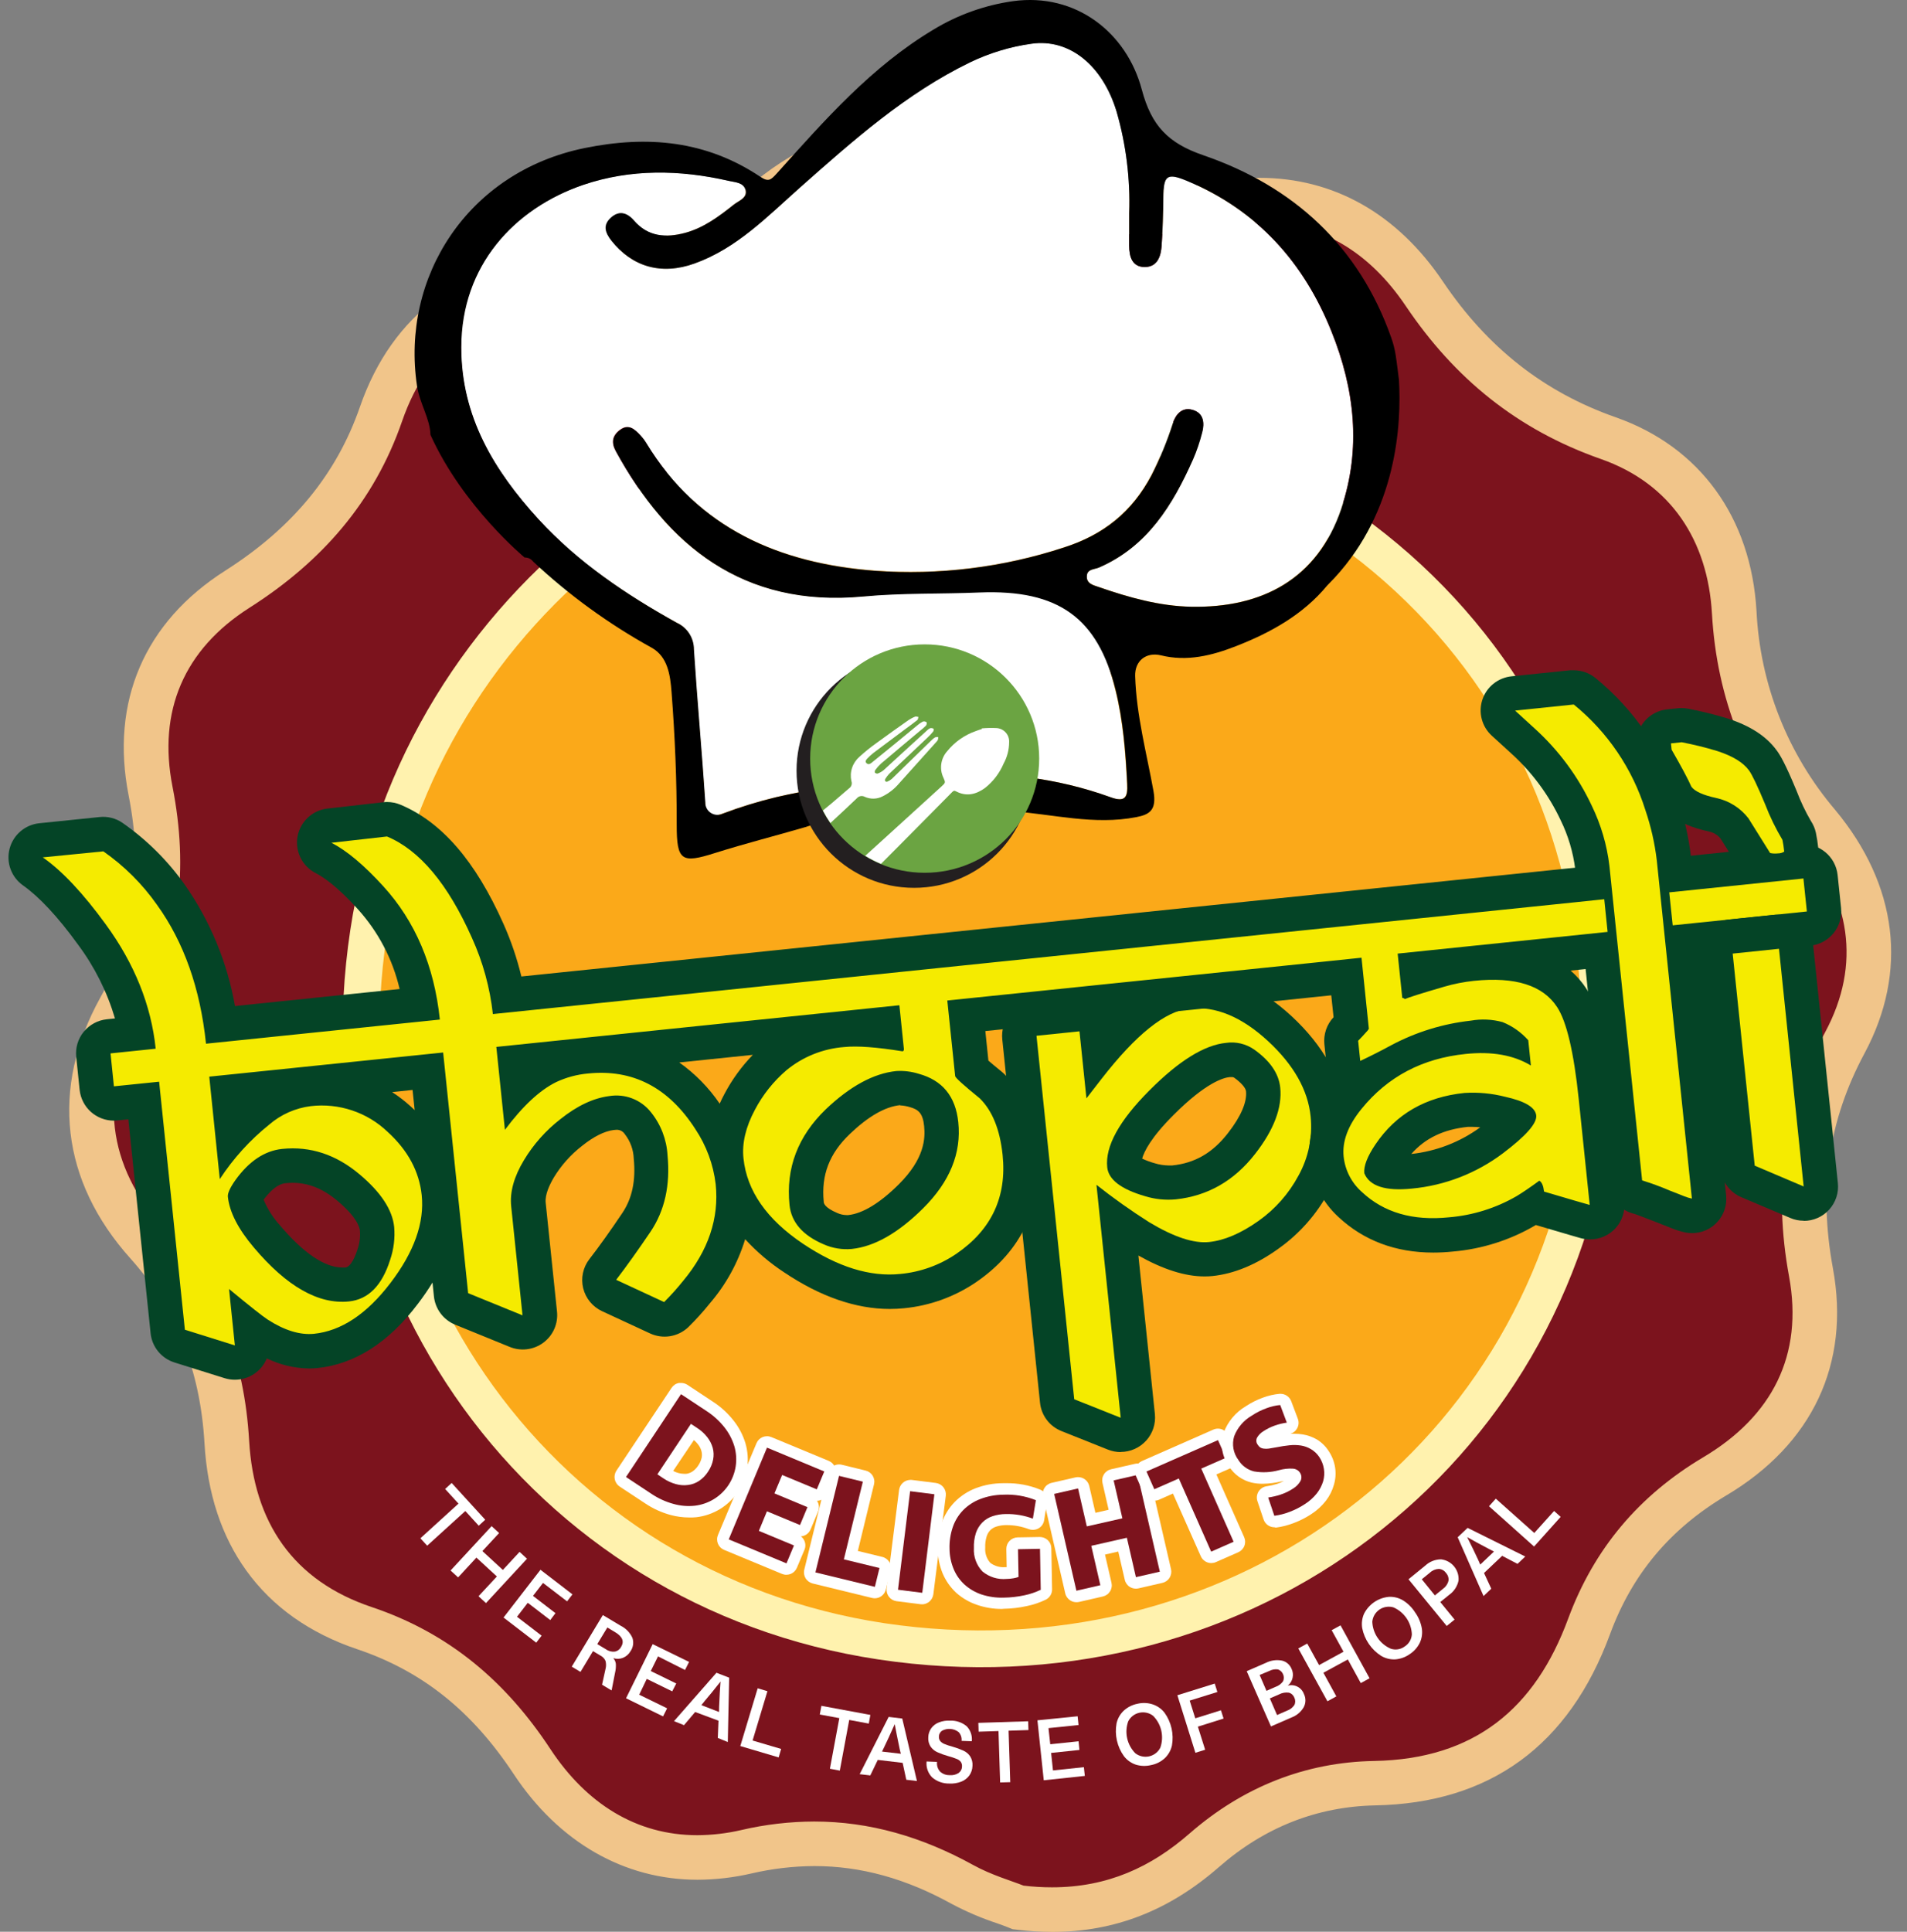 <svg width="79" height="80" viewBox="0 0 79 80" fill="none" xmlns="http://www.w3.org/2000/svg">
<rect x="0" y="0" width="79" height="80" fill="#808080" stroke="none"/>
<g clip-path="url(#clip0_844_2)">
<path d="M12.839 38.252C15.09 23.366 29.283 12.582 43.878 14.669C60.416 17.034 70.838 30.895 68.357 47.21C66.012 62.594 51.866 72.772 36.114 70.399C20.742 68.085 10.473 53.902 12.839 38.252Z" fill="#FBE5B5"/>
<path d="M43.596 79.082C43.166 79.08 42.736 79.055 42.308 79.005L42.184 78.99L42.07 78.945C41.947 78.894 41.796 78.841 41.63 78.778C41.028 78.581 40.443 78.335 39.881 78.041C37.837 76.907 35.829 76.356 33.744 76.356C32.798 76.362 31.856 76.474 30.936 76.69C30.269 76.846 29.586 76.926 28.901 76.929C26.137 76.929 23.768 75.558 22.052 72.963C20.209 70.162 17.993 68.405 15.107 67.433C11.589 66.251 9.621 63.593 9.396 59.73C9.207 56.463 8.128 53.773 6.096 51.509C3.463 48.559 3.073 45.186 4.974 41.749C6.482 39.024 6.894 36.085 6.239 32.761C5.542 29.224 6.787 26.337 9.834 24.398C12.803 22.508 14.755 20.133 15.788 17.141C16.996 13.645 19.601 11.725 23.326 11.586C26.44 11.469 29.234 10.372 31.869 8.23C33.631 6.797 35.486 6.072 37.38 6.072C38.791 6.072 40.228 6.476 41.66 7.276C43.406 8.27 45.381 8.795 47.392 8.797C48.317 8.794 49.239 8.693 50.143 8.498C50.813 8.354 51.496 8.28 52.181 8.276C54.982 8.276 57.283 9.586 59.022 12.166C60.987 15.076 63.469 17.034 66.635 18.143C69.801 19.251 71.649 21.817 71.852 25.36C72.041 28.672 73.178 31.539 75.324 34.124C77.696 36.98 78.08 40.111 76.435 43.177C74.855 46.125 74.396 49.237 75.031 52.696C75.691 56.28 74.311 59.209 71.043 61.144C68.53 62.637 66.83 64.666 65.85 67.348C64.29 71.582 61.3 73.768 56.959 73.848C54.334 73.896 51.958 74.831 49.9 76.63C48 78.278 45.94 79.082 43.596 79.082Z" fill="#7C131D"/>
<path d="M37.368 6.989C38.61 6.989 39.881 7.343 41.198 8.078C43.08 9.152 45.211 9.717 47.38 9.716C48.369 9.712 49.354 9.605 50.32 9.397C50.926 9.266 51.543 9.199 52.163 9.195C54.675 9.195 56.709 10.407 58.24 12.678C60.258 15.674 62.856 17.795 66.317 19.009C69.232 20.031 70.748 22.399 70.92 25.412C71.123 28.957 72.352 31.998 74.605 34.71C76.632 37.152 77.128 39.917 75.61 42.745C73.878 45.976 73.456 49.286 74.113 52.856C74.716 56.131 73.414 58.653 70.56 60.351C67.905 61.929 66.037 64.132 64.965 67.031C63.592 70.76 61.083 72.851 56.925 72.928C54.064 72.979 51.483 74.01 49.276 75.934C47.697 77.313 45.891 78.161 43.581 78.161C43.186 78.161 42.791 78.137 42.399 78.09C41.92 77.897 41.07 77.654 40.318 77.238C38.199 76.069 36.023 75.436 33.732 75.436C32.717 75.439 31.705 75.556 30.717 75.787C30.117 75.927 29.503 75.999 28.887 76.002C26.355 76.002 24.291 74.689 22.809 72.448C20.963 69.638 18.608 67.634 15.406 66.557C12.132 65.463 10.517 63.038 10.321 59.67C10.128 56.33 9.048 53.409 6.788 50.889C4.433 48.262 4.066 45.293 5.783 42.192C7.47 39.141 7.813 35.968 7.147 32.583C6.529 29.445 7.626 26.895 10.329 25.173C13.311 23.276 15.497 20.803 16.659 17.439C17.75 14.288 20.055 12.628 23.36 12.505C26.835 12.374 29.792 11.102 32.45 8.941C34.018 7.663 35.66 6.989 37.368 6.989ZM37.368 5.152C35.256 5.152 33.206 5.948 31.274 7.518C28.799 9.522 26.184 10.559 23.279 10.668C19.207 10.821 16.244 13.006 14.912 16.847C13.946 19.637 12.122 21.857 9.333 23.632C5.982 25.759 4.565 29.067 5.329 32.944C5.941 36.046 5.559 38.788 4.157 41.312C2.08 45.069 2.523 48.907 5.405 52.12C7.291 54.226 8.296 56.731 8.472 59.782C8.592 61.844 9.173 63.613 10.202 65.04C11.282 66.543 12.832 67.639 14.807 68.303C17.487 69.207 19.546 70.849 21.278 73.467C23.145 76.291 25.852 77.847 28.896 77.847C29.651 77.844 30.403 77.756 31.139 77.585C31.991 77.387 32.862 77.285 33.737 77.281C35.663 77.281 37.524 77.796 39.432 78.851C40.036 79.171 40.666 79.44 41.315 79.654C41.472 79.709 41.623 79.763 41.72 79.803L41.95 79.895L42.196 79.923C42.659 79.978 43.125 80.006 43.591 80.007C46.169 80.007 48.427 79.128 50.494 77.323C52.384 75.671 54.56 74.818 56.962 74.768C61.721 74.68 65.002 72.291 66.701 67.667C67.614 65.191 69.186 63.317 71.51 61.934C75.086 59.81 76.656 56.47 75.932 52.532C75.327 49.246 75.744 46.413 77.242 43.618C79.051 40.243 78.621 36.666 76.029 33.546C74.06 31.236 72.913 28.341 72.766 25.313C72.543 21.432 70.421 18.505 66.935 17.282C63.965 16.241 61.623 14.402 59.776 11.661C57.881 8.851 55.253 7.365 52.171 7.365C51.421 7.368 50.673 7.449 49.94 7.607C49.099 7.788 48.241 7.882 47.38 7.886C45.526 7.889 43.705 7.405 42.099 6.481C40.531 5.604 38.94 5.159 37.368 5.159V5.152Z" fill="#F1C58A"/>
<path d="M14.512 38.513C16.626 24.523 29.965 14.389 43.68 16.351C59.221 18.573 69.017 31.593 66.682 46.926C64.488 61.388 51.188 70.952 36.385 68.723C21.939 66.547 12.289 53.219 14.512 38.513Z" fill="#FFF2AE"/>
<path d="M16.021 38.743C18.012 25.564 30.581 16.015 43.502 17.869C58.139 19.963 67.374 32.23 65.174 46.681C63.102 60.303 50.573 69.314 36.626 67.221C23.019 65.164 13.927 52.604 16.021 38.743Z" fill="#FBA919"/>
<path d="M70.089 51.068C70.001 51.068 69.912 51.059 69.825 51.043C69.638 51.003 69.454 50.947 69.277 50.876L68.632 50.622C68.027 50.385 67.794 50.301 67.713 50.273C67.422 50.207 67.159 50.052 66.962 49.83C66.764 49.608 66.641 49.329 66.61 49.034L65.257 35.998C65.169 35.291 64.964 34.604 64.65 33.964C64.159 32.918 63.463 31.98 62.605 31.203L61.801 30.469C61.598 30.284 61.453 30.045 61.384 29.78C61.315 29.515 61.324 29.235 61.41 28.975C61.496 28.715 61.656 28.486 61.87 28.314C62.084 28.143 62.344 28.037 62.617 28.009L65.047 27.758C65.097 27.756 65.146 27.756 65.195 27.758C65.522 27.759 65.839 27.871 66.093 28.077C67.703 29.387 68.894 31.138 69.518 33.114C69.779 33.885 69.957 34.681 70.051 35.489L71.507 49.503C71.527 49.701 71.506 49.901 71.445 50.09C71.383 50.279 71.282 50.453 71.148 50.601C71.015 50.749 70.851 50.867 70.669 50.948C70.486 51.028 70.289 51.07 70.089 51.069V51.068Z" fill="#044426"/>
<path d="M46.427 60.136C46.246 60.136 46.066 60.101 45.898 60.034L43.973 59.266C43.732 59.17 43.522 59.011 43.365 58.805C43.209 58.599 43.112 58.354 43.085 58.097L41.521 43.045C41.482 42.67 41.594 42.296 41.832 42.003C42.07 41.711 42.415 41.525 42.791 41.485L44.571 41.298C44.621 41.293 44.67 41.29 44.72 41.29C44.989 41.291 45.253 41.367 45.48 41.511C45.708 41.655 45.89 41.861 46.005 42.103C47.111 41.025 48.124 40.46 49.122 40.356C49.276 40.342 49.435 40.333 49.591 40.333C50.931 40.333 52.248 40.921 53.504 42.082C54.824 43.306 55.568 44.655 55.719 46.09C55.832 47.218 55.598 48.354 55.049 49.348C54.547 50.286 53.833 51.095 52.963 51.711C52.047 52.37 51.129 52.751 50.233 52.845C50.121 52.856 50.01 52.862 49.898 52.861C49.094 52.861 48.196 52.577 47.159 51.996L47.843 58.564C47.863 58.762 47.841 58.962 47.779 59.151C47.717 59.339 47.616 59.513 47.482 59.661C47.349 59.808 47.186 59.926 47.004 60.007C46.822 60.088 46.625 60.13 46.425 60.131L46.427 60.136ZM47.315 47.982C47.482 48.061 47.656 48.125 47.834 48.174C48.02 48.232 48.214 48.263 48.409 48.266C48.459 48.268 48.509 48.268 48.559 48.266C49.501 48.169 50.234 47.745 50.868 46.929C51.405 46.242 51.663 45.642 51.618 45.194C51.603 45.051 51.42 44.842 51.131 44.633C51.095 44.611 51.053 44.601 51.012 44.607H50.936C50.682 44.632 49.951 44.837 48.625 46.166C47.673 47.113 47.395 47.694 47.315 47.982Z" fill="#044426"/>
<path d="M52.536 43.122C51.44 42.108 50.351 41.657 49.27 41.769C48.271 41.873 47.057 42.845 45.627 44.687L45.007 45.487L44.719 42.711L42.938 42.895L44.501 57.948L46.427 58.715L45.422 49.067C46.125 49.623 46.857 50.142 47.615 50.622C48.631 51.231 49.455 51.502 50.087 51.437C50.719 51.371 51.401 51.081 52.131 50.565C52.824 50.076 53.393 49.432 53.792 48.685C54.206 47.94 54.381 47.088 54.295 46.242C54.186 45.148 53.599 44.108 52.536 43.122ZM51.993 47.79C51.126 48.903 50.03 49.53 48.705 49.67C48.277 49.71 47.845 49.665 47.434 49.538C46.442 49.25 45.92 48.851 45.868 48.342C45.778 47.477 46.361 46.416 47.615 45.159C48.832 43.935 49.89 43.278 50.789 43.189C51.202 43.129 51.621 43.23 51.962 43.469C52.618 43.938 52.976 44.461 53.035 45.038C53.121 45.873 52.774 46.79 51.993 47.79Z" fill="#F5EB00"/>
<path d="M9.729 57.14C9.585 57.14 9.442 57.118 9.304 57.075L7.229 56.425C6.963 56.342 6.728 56.183 6.552 55.968C6.376 55.753 6.267 55.492 6.239 55.216L5.317 46.355L4.863 46.402C4.814 46.407 4.765 46.41 4.716 46.41C4.364 46.41 4.024 46.279 3.762 46.044C3.501 45.809 3.336 45.485 3.299 45.136L3.158 43.77C3.139 43.584 3.156 43.397 3.209 43.218C3.263 43.039 3.351 42.873 3.469 42.728C3.587 42.584 3.732 42.464 3.897 42.375C4.061 42.286 4.242 42.231 4.428 42.212L4.763 42.177C4.437 41.075 3.918 40.039 3.23 39.117C2.393 37.96 1.619 37.137 0.954 36.668C0.717 36.501 0.537 36.267 0.438 35.995C0.338 35.724 0.324 35.429 0.397 35.15C0.47 34.871 0.626 34.62 0.845 34.431C1.064 34.243 1.336 34.125 1.624 34.094L4.123 33.837C4.459 33.8 4.797 33.886 5.074 34.077C6.075 34.775 6.947 35.64 7.651 36.634C8.706 38.139 9.417 39.856 9.734 41.664L16.555 40.959C16.268 39.727 15.671 38.587 14.82 37.648C13.982 36.721 13.403 36.325 13.075 36.157C12.803 36.017 12.584 35.794 12.449 35.521C12.315 35.248 12.271 34.939 12.326 34.639C12.382 34.34 12.532 34.066 12.755 33.858C12.978 33.65 13.262 33.519 13.565 33.485L15.869 33.224C15.924 33.217 15.98 33.214 16.036 33.214C16.225 33.215 16.413 33.252 16.587 33.324C18.301 34.042 19.698 35.662 20.854 38.254C21.169 38.958 21.418 39.69 21.599 40.44L66.324 35.823C66.372 35.82 66.421 35.82 66.469 35.823C66.822 35.822 67.163 35.952 67.424 36.187C67.686 36.423 67.851 36.747 67.886 37.097L68.029 38.461C68.048 38.647 68.031 38.834 67.978 39.013C67.924 39.192 67.836 39.358 67.718 39.503C67.6 39.648 67.455 39.769 67.29 39.857C67.126 39.946 66.945 40.002 66.759 40.021L65.066 40.196C65.318 40.416 65.538 40.67 65.721 40.951C66.248 41.761 66.603 43.17 66.833 45.382L67.288 49.762C67.309 49.96 67.288 50.16 67.226 50.349C67.164 50.538 67.063 50.712 66.93 50.859C66.796 51.007 66.633 51.125 66.45 51.206C66.268 51.287 66.071 51.328 65.871 51.328C65.747 51.328 65.623 51.313 65.503 51.282C65.389 51.25 65.069 51.16 63.623 50.732L63.58 50.759C62.543 51.363 61.384 51.729 60.188 51.831C59.917 51.859 59.646 51.874 59.374 51.874C57.811 51.874 56.489 51.373 55.447 50.4C54.776 49.787 54.352 48.951 54.256 48.048C54.151 47.035 54.504 46.019 55.308 45.032L55.37 44.957C55.134 44.725 54.986 44.419 54.952 44.091L54.864 43.246C54.843 43.043 54.867 42.838 54.932 42.645C54.998 42.452 55.104 42.275 55.245 42.127L55.149 41.22L40.819 42.7L40.946 43.925C41.067 44.029 41.244 44.177 41.497 44.383C41.533 44.411 41.567 44.441 41.599 44.473C42.362 45.223 42.819 46.302 42.963 47.681C43.197 49.937 42.323 51.811 40.435 53.1C39.548 53.704 38.523 54.075 37.454 54.179C37.257 54.199 37.059 54.209 36.861 54.209C35.459 54.209 33.985 53.7 32.484 52.693C31.891 52.303 31.348 51.842 30.869 51.32C30.572 52.293 30.077 53.195 29.413 53.968C29.131 54.32 28.828 54.655 28.505 54.971C28.298 55.164 28.037 55.292 27.757 55.337C27.476 55.382 27.189 55.342 26.931 55.223L24.942 54.301C24.749 54.211 24.578 54.079 24.442 53.914C24.306 53.749 24.21 53.556 24.159 53.349C24.109 53.142 24.105 52.926 24.15 52.718C24.195 52.509 24.286 52.313 24.416 52.145C24.817 51.629 25.276 50.986 25.78 50.236C26.187 49.63 26.343 48.9 26.254 47.987C26.242 47.624 26.117 47.273 25.896 46.985L25.884 46.97C25.847 46.912 25.796 46.864 25.735 46.833C25.674 46.801 25.606 46.786 25.537 46.789C25.499 46.79 25.461 46.793 25.423 46.798C25.041 46.846 24.599 47.066 24.113 47.454C23.645 47.816 23.248 48.261 22.941 48.767C22.773 49.057 22.569 49.468 22.606 49.812L23.075 54.321C23.1 54.566 23.061 54.813 22.961 55.039C22.862 55.265 22.705 55.46 22.506 55.607C22.308 55.754 22.074 55.847 21.829 55.877C21.584 55.907 21.335 55.872 21.107 55.777L18.854 54.859C18.615 54.761 18.408 54.6 18.253 54.395C18.099 54.189 18.003 53.945 17.976 53.69L17.917 53.114C17.739 53.406 17.537 53.7 17.312 53.995C16.095 55.61 14.688 56.497 13.153 56.656C13.036 56.667 12.919 56.674 12.8 56.674C12.194 56.665 11.597 56.522 11.053 56.256C10.945 56.518 10.762 56.742 10.526 56.899C10.29 57.056 10.013 57.14 9.729 57.14ZM10.919 49.68C11.082 50.071 11.312 50.432 11.597 50.745C12.562 51.888 13.451 52.491 14.172 52.491C14.217 52.493 14.262 52.493 14.307 52.491C14.544 52.467 14.723 52.011 14.81 51.742C14.898 51.491 14.931 51.224 14.909 50.959C14.894 50.812 14.773 50.398 13.982 49.733C13.386 49.232 12.78 48.985 12.127 48.985C12.029 48.985 11.932 48.99 11.835 49C11.539 49.025 11.237 49.264 10.922 49.68H10.919ZM37.285 45.769C36.668 45.832 35.968 46.233 35.207 46.961C34.353 47.776 34.018 48.666 34.124 49.765C34.124 49.825 34.149 50.006 34.683 50.234C34.803 50.289 34.933 50.318 35.065 50.321H35.137C35.735 50.26 36.46 49.82 37.239 49.042C38.289 47.995 38.338 47.165 38.283 46.632C38.228 46.1 38.045 45.946 37.685 45.847C37.559 45.809 37.429 45.786 37.298 45.779L37.285 45.769ZM60.987 46.667C60.922 46.667 60.863 46.667 60.809 46.667C59.804 46.773 59.044 47.132 58.464 47.791C59.498 47.679 60.483 47.298 61.322 46.686C61.211 46.674 61.099 46.668 60.987 46.667ZM16.245 45.228C16.52 45.406 16.779 45.607 17.021 45.827L17.178 45.974L17.091 45.139L16.245 45.228ZM28.139 44C28.795 44.465 29.362 45.043 29.814 45.707C29.876 45.57 29.941 45.433 30.015 45.298C30.327 44.708 30.722 44.165 31.187 43.685L28.139 44Z" fill="#044426"/>
<path d="M69.294 39.745C68.941 39.745 68.601 39.615 68.339 39.38C68.078 39.145 67.913 38.821 67.876 38.471L67.734 37.105C67.715 36.92 67.733 36.732 67.786 36.553C67.84 36.374 67.928 36.208 68.046 36.063C68.164 35.919 68.309 35.799 68.474 35.71C68.639 35.621 68.819 35.566 69.005 35.547L74.563 34.972C74.939 34.934 75.315 35.046 75.608 35.284C75.901 35.522 76.087 35.865 76.126 36.24L76.269 37.604C76.307 37.979 76.195 38.353 75.957 38.646C75.719 38.938 75.374 39.125 74.999 39.164L69.439 39.737C69.391 39.742 69.342 39.745 69.294 39.745Z" fill="#044426"/>
<path d="M66.458 37.24L65.158 37.376L53.935 38.535L41.678 39.8L29.286 41.081L20.418 41.996C20.297 40.904 20.004 39.838 19.549 38.837C18.555 36.604 17.382 35.205 16.031 34.642L13.73 34.902C14.363 35.226 15.079 35.826 15.877 36.701C17.205 38.157 17.987 39.998 18.222 42.224L17.207 42.329L8.534 43.224C8.296 40.938 7.62 39.022 6.505 37.474C5.899 36.611 5.146 35.861 4.281 35.258L1.773 35.507C2.57 36.064 3.44 36.988 4.381 38.281C5.573 39.913 6.262 41.63 6.45 43.431L4.579 43.625L4.719 44.989L6.592 44.797L7.659 55.069L9.73 55.719L9.488 53.381C10.346 54.091 10.882 54.515 11.096 54.653C11.79 55.099 12.425 55.293 13.003 55.238C14.137 55.121 15.195 54.419 16.175 53.133C17.156 51.848 17.587 50.636 17.47 49.498C17.367 48.513 16.896 47.638 16.056 46.873C15.637 46.472 15.135 46.169 14.585 45.986C14.034 45.802 13.45 45.741 12.874 45.809C12.237 45.889 11.638 46.155 11.153 46.574C10.355 47.214 9.664 47.976 9.105 48.832L8.669 44.588L17.343 43.693L18.358 43.588L19.393 53.554L21.646 54.473L21.177 49.964C21.114 49.373 21.29 48.734 21.705 48.047C22.098 47.394 22.609 46.818 23.212 46.35C23.907 45.794 24.582 45.477 25.236 45.393C25.558 45.34 25.888 45.373 26.193 45.491C26.497 45.608 26.764 45.805 26.966 46.061C27.376 46.568 27.616 47.191 27.653 47.841C27.773 49.078 27.538 50.136 26.946 51.014C26.418 51.794 25.944 52.456 25.526 53.002L27.512 53.923C27.79 53.647 28.052 53.354 28.298 53.048C29.345 51.791 29.795 50.455 29.648 49.04C29.551 48.225 29.262 47.443 28.805 46.759C27.695 45.034 26.212 44.267 24.355 44.458C23.9 44.499 23.456 44.619 23.043 44.812C22.362 45.146 21.653 45.806 20.917 46.791L20.561 43.356L29.428 42.439L37.258 41.631L37.445 43.439C37.445 43.501 37.432 43.535 37.387 43.538C36.315 43.366 35.513 43.307 34.981 43.361C34.1 43.426 33.26 43.762 32.578 44.323C32.042 44.783 31.599 45.34 31.271 45.964C30.891 46.677 30.734 47.345 30.799 47.968C30.939 49.318 31.762 50.498 33.266 51.509C34.704 52.471 36.047 52.888 37.295 52.759C38.127 52.682 38.927 52.395 39.618 51.924C41.076 50.929 41.715 49.562 41.534 47.825C41.423 46.776 41.107 45.997 40.588 45.487C39.918 44.942 39.578 44.636 39.569 44.566L39.243 41.435L41.469 41.205L54.56 39.854L56.402 39.662L56.707 42.606L56.657 42.679C56.489 42.867 56.354 43.014 56.263 43.102L56.35 43.937C56.769 43.74 57.196 43.525 57.633 43.287C58.657 42.742 59.776 42.396 60.93 42.269C61.367 42.191 61.817 42.211 62.245 42.329C62.654 42.493 63.019 42.751 63.31 43.08L63.419 44.127C62.705 43.694 61.803 43.535 60.716 43.648C58.924 43.83 57.487 44.588 56.402 45.924C55.844 46.61 55.597 47.268 55.662 47.898C55.721 48.462 55.989 48.984 56.414 49.361C57.325 50.217 58.53 50.568 60.029 50.413C61.016 50.331 61.973 50.031 62.83 49.535C63.076 49.387 63.389 49.174 63.768 48.897C63.873 48.955 63.935 49.105 63.965 49.348C65.058 49.672 65.689 49.856 65.856 49.9L65.401 45.52C65.2 43.586 64.903 42.318 64.51 41.714C63.923 40.808 62.774 40.443 61.062 40.62C60.645 40.664 60.232 40.745 59.83 40.862C58.88 41.139 58.338 41.31 58.203 41.377L58.186 41.365C58.16 41.341 58.126 41.328 58.091 41.328L57.9 39.492L65.501 38.707L66.597 38.593L66.458 37.24ZM9.75 48.875C10.315 48.088 10.962 47.657 11.691 47.581C12.855 47.461 13.926 47.814 14.904 48.641C15.78 49.379 16.256 50.103 16.329 50.812C16.369 51.273 16.312 51.737 16.162 52.175C15.826 53.24 15.258 53.814 14.458 53.897C13.195 54.027 11.88 53.281 10.512 51.659C9.862 50.891 9.505 50.192 9.44 49.561C9.425 49.418 9.529 49.189 9.75 48.875ZM39.698 46.475C39.832 47.752 39.348 48.939 38.246 50.036C37.214 51.062 36.227 51.625 35.285 51.724C34.887 51.76 34.487 51.694 34.122 51.532C33.253 51.161 32.781 50.618 32.707 49.904C32.549 48.377 33.052 47.055 34.214 45.936C35.219 44.981 36.191 44.454 37.13 44.356C37.442 44.337 37.755 44.375 38.053 44.468C39.039 44.735 39.588 45.404 39.698 46.475ZM63.64 46.196C63.674 46.522 63.213 47.044 62.258 47.764C61.161 48.59 59.856 49.096 58.488 49.224C57.392 49.335 56.736 49.123 56.518 48.588C56.488 48.293 56.642 47.894 56.982 47.391C57.827 46.138 59.056 45.429 60.667 45.263C61.235 45.227 61.804 45.281 62.355 45.422C63.177 45.604 63.606 45.862 63.64 46.196Z" fill="#F5EB00"/>
<path d="M73.523 36.768C73.354 36.769 73.185 36.751 73.02 36.714C72.836 36.673 72.661 36.596 72.507 36.487C72.353 36.378 72.222 36.24 72.123 36.08L71.273 34.722C71.15 34.575 70.98 34.474 70.791 34.435C70.218 34.311 69.402 34.072 68.925 33.433C68.863 33.349 68.81 33.259 68.767 33.164C68.539 32.685 68.287 32.219 68.01 31.766C67.908 31.592 67.844 31.398 67.824 31.197L67.797 30.936C67.778 30.751 67.795 30.563 67.848 30.384C67.901 30.205 67.99 30.038 68.107 29.893C68.225 29.749 68.371 29.628 68.536 29.54C68.7 29.451 68.881 29.395 69.067 29.377L69.513 29.331C69.561 29.325 69.61 29.323 69.659 29.323C69.753 29.323 69.847 29.333 69.94 29.351C70.491 29.457 71.036 29.592 71.573 29.756C72.506 30.058 73.164 30.485 73.591 31.063C73.744 31.265 73.957 31.619 74.429 32.76C74.591 33.188 74.787 33.602 75.017 33.997C75.116 34.145 75.187 34.311 75.225 34.485C75.269 34.697 75.302 34.911 75.324 35.126C75.343 35.312 75.325 35.499 75.271 35.678C75.217 35.857 75.129 36.024 75.01 36.168C74.858 36.343 74.671 36.485 74.462 36.586C74.254 36.688 74.026 36.746 73.794 36.758C73.707 36.763 73.613 36.768 73.523 36.768Z" fill="#044426"/>
<path d="M70.069 32.583C70.213 32.776 70.553 32.93 71.093 33.047C71.626 33.161 72.101 33.46 72.433 33.892L73.331 35.328C73.438 35.35 73.547 35.355 73.656 35.342C73.747 35.344 73.837 35.318 73.914 35.268C73.894 35.079 73.868 34.917 73.84 34.782C73.558 34.311 73.318 33.816 73.121 33.304C72.805 32.546 72.582 32.078 72.451 31.901C72.21 31.574 71.775 31.309 71.146 31.105C70.66 30.957 70.165 30.835 69.666 30.739L69.222 30.786L69.249 31.048C69.646 31.735 69.92 32.247 70.069 32.583Z" fill="#F5EB00"/>
<path d="M74.852 37.748L74.709 36.382L70.361 36.831L69.151 36.956L69.294 38.321L70.207 38.227L74.852 37.748Z" fill="#F5EB00"/>
<path d="M74.722 50.555C74.531 50.555 74.341 50.517 74.165 50.441L72.138 49.581C71.904 49.482 71.7 49.322 71.549 49.118C71.398 48.914 71.305 48.673 71.278 48.421L70.367 39.637C70.329 39.262 70.441 38.888 70.68 38.596C70.918 38.303 71.263 38.117 71.639 38.079L73.55 37.88C73.6 37.877 73.649 37.877 73.699 37.88C74.051 37.88 74.39 38.011 74.651 38.246C74.913 38.481 75.078 38.804 75.114 39.153L76.136 48.995C76.157 49.193 76.136 49.393 76.074 49.582C76.012 49.771 75.911 49.945 75.777 50.093C75.644 50.241 75.481 50.359 75.298 50.44C75.116 50.52 74.919 50.562 74.719 50.562L74.722 50.555Z" fill="#044426"/>
<path d="M71.779 39.492L72.692 48.274L74.719 49.136L73.697 39.293L71.779 39.492Z" fill="#F5EB00"/>
<path d="M68.163 33.553C67.626 31.835 66.594 30.313 65.195 29.176L62.764 29.428L63.566 30.161C64.564 31.063 65.372 32.153 65.942 33.369C66.323 34.153 66.57 34.995 66.672 35.859L68.027 48.885C68.41 49.003 68.787 49.141 69.155 49.299L69.779 49.545C69.88 49.585 69.983 49.616 70.089 49.638L68.634 35.626C68.55 34.92 68.392 34.226 68.163 33.553Z" fill="#F5EB00"/>
<path d="M28.541 62.844C28.283 62.843 28.027 62.808 27.778 62.741C27.401 62.638 27.042 62.474 26.718 62.255L25.669 61.563C25.565 61.494 25.492 61.386 25.467 61.263C25.442 61.14 25.467 61.012 25.535 60.907L27.82 57.477C27.855 57.425 27.899 57.38 27.951 57.345C28.002 57.31 28.061 57.286 28.122 57.273C28.153 57.271 28.184 57.271 28.216 57.273C28.309 57.273 28.401 57.301 28.479 57.352L29.527 58.045C29.856 58.257 30.147 58.523 30.388 58.83C30.61 59.109 30.777 59.428 30.881 59.77C30.979 60.106 31.003 60.459 30.951 60.806C30.898 61.152 30.77 61.482 30.576 61.774C30.383 62.066 30.127 62.312 29.828 62.495C29.528 62.678 29.193 62.794 28.844 62.834C28.743 62.844 28.642 62.847 28.541 62.844ZM27.887 60.917C27.959 60.956 28.036 60.985 28.115 61.006C28.187 61.025 28.262 61.035 28.336 61.036C28.368 61.038 28.4 61.038 28.432 61.036C28.523 61.024 28.611 60.99 28.688 60.939C28.785 60.872 28.867 60.786 28.929 60.687C28.995 60.59 29.042 60.482 29.068 60.368C29.085 60.277 29.082 60.183 29.058 60.094C29.03 59.992 28.981 59.896 28.914 59.813C28.864 59.749 28.808 59.691 28.747 59.638L27.887 60.917Z" fill="white"/>
<path d="M28.212 57.738L29.261 58.431C29.546 58.615 29.799 58.844 30.01 59.11C30.195 59.344 30.335 59.61 30.422 59.895C30.5 60.165 30.519 60.449 30.477 60.727C30.434 61.005 30.331 61.27 30.176 61.504C30.02 61.738 29.815 61.936 29.575 62.083C29.335 62.23 29.065 62.324 28.785 62.357C28.488 62.389 28.188 62.364 27.901 62.283C27.573 62.194 27.262 62.051 26.981 61.861L25.933 61.168L28.212 57.738ZM27.485 61.226C27.644 61.333 27.819 61.413 28.003 61.463C28.166 61.509 28.337 61.521 28.506 61.498C28.667 61.478 28.822 61.421 28.958 61.331C29.108 61.23 29.236 61.099 29.333 60.946C29.436 60.795 29.508 60.624 29.542 60.445C29.574 60.285 29.568 60.12 29.526 59.962C29.48 59.8 29.403 59.648 29.298 59.516C29.18 59.366 29.037 59.237 28.876 59.134L28.623 58.967L27.233 61.057L27.485 61.226Z" fill="#7C131D"/>
<path d="M32.577 65.217C32.515 65.218 32.453 65.205 32.395 65.181L29.998 64.187C29.94 64.163 29.888 64.128 29.844 64.085C29.8 64.04 29.765 63.988 29.741 63.931C29.718 63.873 29.706 63.812 29.706 63.75C29.706 63.688 29.719 63.626 29.743 63.569L31.338 59.77C31.386 59.654 31.478 59.562 31.594 59.514C31.652 59.491 31.713 59.48 31.775 59.479C31.838 59.479 31.9 59.492 31.957 59.516L34.333 60.501C34.39 60.525 34.443 60.56 34.487 60.605C34.531 60.649 34.566 60.701 34.589 60.758C34.613 60.816 34.625 60.878 34.624 60.94C34.624 61.002 34.612 61.064 34.587 61.121L34.278 61.862C34.242 61.947 34.182 62.02 34.106 62.072C34.029 62.123 33.939 62.152 33.847 62.153C33.89 62.218 33.916 62.293 33.924 62.371C33.931 62.449 33.919 62.527 33.889 62.599L33.579 63.34C33.545 63.42 33.49 63.489 33.42 63.539C33.35 63.59 33.267 63.62 33.18 63.626C33.263 63.69 33.321 63.779 33.348 63.879C33.374 63.98 33.367 64.086 33.326 64.182L33.013 64.927C32.964 65.042 32.872 65.134 32.757 65.182C32.7 65.205 32.639 65.217 32.577 65.217Z" fill="white"/>
<path d="M31.774 59.952L34.147 60.939L33.837 61.68L32.402 61.084L32.082 61.847L33.45 62.417L33.141 63.157L31.772 62.589L31.437 63.399L32.891 64.003L32.581 64.745L30.189 63.751L31.774 59.952Z" fill="#7C131D"/>
<path d="M36.242 66.191C36.205 66.191 36.167 66.186 36.13 66.178L33.668 65.578C33.546 65.548 33.44 65.472 33.374 65.365C33.309 65.258 33.288 65.129 33.318 65.007L34.296 61.009C34.321 60.906 34.381 60.814 34.465 60.748C34.548 60.683 34.652 60.647 34.758 60.647C34.796 60.647 34.834 60.652 34.87 60.66L35.857 60.901C35.918 60.915 35.975 60.941 36.026 60.978C36.077 61.015 36.119 61.061 36.152 61.114C36.184 61.167 36.206 61.227 36.215 61.288C36.225 61.35 36.222 61.413 36.207 61.473L35.537 64.231L36.551 64.478C36.611 64.492 36.668 64.519 36.718 64.555C36.769 64.592 36.811 64.638 36.843 64.691C36.876 64.744 36.897 64.803 36.907 64.865C36.916 64.926 36.914 64.988 36.899 65.049L36.698 65.83C36.673 65.932 36.615 66.023 36.532 66.088C36.45 66.154 36.348 66.19 36.242 66.191Z" fill="white"/>
<path d="M35.745 61.361L34.958 64.578L36.434 64.937L36.243 65.717L33.78 65.119L34.758 61.121L35.745 61.361Z" fill="#7C131D"/>
<path d="M38.206 66.438H38.147L37.142 66.311C37.017 66.295 36.904 66.23 36.827 66.131C36.75 66.032 36.715 65.906 36.73 65.782L37.246 61.699C37.262 61.588 37.316 61.486 37.4 61.41C37.483 61.335 37.591 61.292 37.703 61.288H37.764L38.769 61.415C38.893 61.431 39.007 61.496 39.084 61.595C39.161 61.694 39.196 61.82 39.181 61.944L38.665 66.027C38.649 66.142 38.593 66.246 38.506 66.323C38.419 66.399 38.308 66.441 38.192 66.442L38.206 66.438Z" fill="white"/>
<path d="M38.206 65.964L37.201 65.837L37.703 61.756L38.708 61.883L38.206 65.964Z" fill="#7C131D"/>
<path d="M41.507 66.632C41.158 66.634 40.811 66.578 40.48 66.465C40.16 66.358 39.865 66.188 39.613 65.964C39.369 65.737 39.177 65.462 39.048 65.156C38.917 64.833 38.849 64.488 38.846 64.14C38.837 63.777 38.893 63.415 39.013 63.072C39.127 62.745 39.31 62.448 39.551 62.2C39.797 61.951 40.094 61.757 40.422 61.632C40.78 61.496 41.161 61.426 41.544 61.425H41.646C42.145 61.413 42.64 61.505 43.1 61.694C43.195 61.736 43.274 61.807 43.324 61.898C43.374 61.988 43.393 62.093 43.378 62.195L43.255 62.96C43.244 63.029 43.218 63.095 43.178 63.153C43.138 63.211 43.086 63.259 43.025 63.294C42.952 63.335 42.87 63.357 42.785 63.357C42.728 63.357 42.672 63.347 42.618 63.327C42.331 63.218 42.027 63.161 41.72 63.16H41.673C41.534 63.16 41.397 63.182 41.264 63.225C41.174 63.254 41.092 63.304 41.025 63.37C40.955 63.443 40.903 63.531 40.873 63.628C40.827 63.779 40.807 63.936 40.814 64.094C40.805 64.206 40.819 64.32 40.854 64.427C40.889 64.535 40.946 64.634 41.02 64.72C41.199 64.856 41.423 64.921 41.648 64.902H41.702L41.688 64.152C41.686 64.026 41.734 63.905 41.821 63.815C41.908 63.724 42.028 63.672 42.154 63.669L43.074 63.653C43.199 63.652 43.319 63.7 43.409 63.786C43.454 63.83 43.49 63.881 43.514 63.939C43.539 63.996 43.552 64.058 43.553 64.12L43.584 65.817C43.586 65.905 43.562 65.992 43.517 66.068C43.471 66.144 43.405 66.206 43.327 66.246C43.076 66.368 42.811 66.458 42.538 66.513C42.225 66.582 41.906 66.62 41.586 66.625L41.507 66.632Z" fill="white"/>
<path d="M41.556 61.901C42.019 61.878 42.482 61.956 42.913 62.128L42.788 62.893C42.431 62.759 42.051 62.695 41.67 62.702C41.481 62.703 41.293 62.733 41.114 62.793C40.956 62.845 40.813 62.933 40.695 63.05C40.574 63.174 40.483 63.323 40.428 63.487C40.364 63.691 40.336 63.904 40.345 64.117C40.334 64.293 40.361 64.47 40.422 64.635C40.483 64.801 40.577 64.953 40.7 65.081C40.839 65.195 40.999 65.282 41.171 65.335C41.344 65.388 41.525 65.406 41.705 65.389C41.796 65.388 41.888 65.379 41.978 65.363C42.051 65.351 42.124 65.332 42.194 65.308L42.172 64.159L43.083 64.142L43.114 65.839C42.9 65.941 42.675 66.018 42.444 66.066C42.162 66.127 41.874 66.16 41.586 66.164C41.27 66.175 40.955 66.13 40.654 66.031C40.395 65.943 40.156 65.803 39.953 65.62C39.758 65.44 39.604 65.22 39.504 64.975C39.395 64.71 39.338 64.427 39.336 64.14C39.327 63.834 39.373 63.529 39.472 63.239C39.562 62.977 39.709 62.738 39.902 62.539C40.102 62.338 40.342 62.182 40.608 62.081C40.91 61.965 41.231 61.904 41.556 61.901Z" fill="#7C131D"/>
<path d="M44.591 66.353C44.502 66.353 44.415 66.329 44.34 66.281C44.233 66.214 44.157 66.108 44.129 65.986L43.206 61.978C43.179 61.855 43.201 61.727 43.268 61.62C43.301 61.568 43.344 61.522 43.395 61.487C43.445 61.451 43.502 61.425 43.563 61.411L44.554 61.184C44.59 61.176 44.626 61.172 44.662 61.173C44.769 61.173 44.873 61.209 44.957 61.276C45.041 61.343 45.1 61.436 45.124 61.54L45.379 62.651L45.926 62.525L45.672 61.415C45.658 61.354 45.656 61.291 45.666 61.23C45.676 61.169 45.699 61.11 45.732 61.057C45.765 61.004 45.808 60.959 45.859 60.923C45.91 60.886 45.968 60.861 46.029 60.847L47.018 60.622C47.054 60.613 47.09 60.609 47.126 60.608C47.233 60.609 47.337 60.645 47.422 60.712C47.505 60.779 47.564 60.873 47.588 60.977L48.511 64.985C48.539 65.108 48.517 65.236 48.45 65.343C48.383 65.449 48.277 65.525 48.154 65.553L47.163 65.78C47.128 65.788 47.093 65.792 47.057 65.792C46.968 65.792 46.88 65.767 46.804 65.72C46.751 65.687 46.706 65.644 46.67 65.593C46.634 65.542 46.608 65.485 46.595 65.424L46.325 64.255L45.776 64.381L46.045 65.55C46.059 65.61 46.061 65.673 46.05 65.734C46.04 65.795 46.018 65.854 45.984 65.906C45.951 65.959 45.908 66.005 45.857 66.041C45.807 66.076 45.749 66.102 45.688 66.116L44.699 66.343C44.663 66.35 44.627 66.354 44.591 66.353Z" fill="white"/>
<path d="M47.057 65.316L46.682 63.684L45.208 64.018L45.583 65.65L44.591 65.877L43.67 61.869L44.66 61.642L45.022 63.213L46.496 62.88L46.134 61.308L47.126 61.081L48.047 65.089L47.057 65.316Z" fill="#7C131D"/>
<path d="M50.179 64.733C50.087 64.733 49.997 64.706 49.92 64.656C49.843 64.606 49.782 64.535 49.745 64.451L48.591 61.854L48.012 62.11C47.951 62.136 47.886 62.149 47.821 62.15C47.728 62.15 47.638 62.123 47.561 62.073C47.483 62.023 47.422 61.952 47.385 61.867L47.06 61.133C47.01 61.018 47.007 60.888 47.052 60.77C47.074 60.712 47.108 60.659 47.151 60.614C47.194 60.569 47.246 60.533 47.303 60.508L50.263 59.206C50.323 59.179 50.388 59.166 50.454 59.165C50.546 59.165 50.636 59.192 50.713 59.242C50.79 59.292 50.851 59.364 50.888 59.448L51.214 60.182C51.265 60.297 51.268 60.428 51.223 60.545C51.2 60.603 51.166 60.656 51.123 60.701C51.08 60.746 51.029 60.782 50.971 60.807L50.39 61.062L51.541 63.659C51.592 63.774 51.595 63.905 51.549 64.022C51.504 64.139 51.413 64.233 51.298 64.284L50.368 64.693C50.309 64.719 50.244 64.732 50.179 64.733Z" fill="white"/>
<path d="M50.457 59.64L50.782 60.374L49.764 60.82L51.104 63.85L50.174 64.259L48.834 61.23L47.819 61.675L47.494 60.941L50.457 59.64Z" fill="#7C131D"/>
<path d="M52.796 63.25C52.696 63.25 52.599 63.219 52.518 63.161C52.437 63.103 52.377 63.021 52.345 62.926L52.091 62.17C52.068 62.103 52.061 62.033 52.069 61.964C52.077 61.894 52.101 61.828 52.138 61.768C52.175 61.709 52.225 61.659 52.284 61.621C52.343 61.583 52.41 61.559 52.479 61.55C52.625 61.529 52.768 61.496 52.908 61.452C53.005 61.42 53.1 61.379 53.189 61.33L53.096 61.35C52.838 61.411 52.574 61.444 52.308 61.448C52.155 61.449 52.002 61.433 51.853 61.4C51.465 61.308 51.129 61.068 50.916 60.732C50.773 60.535 50.677 60.306 50.637 60.066C50.597 59.825 50.614 59.579 50.687 59.346C50.858 58.881 51.184 58.489 51.611 58.237C51.833 58.09 52.07 57.971 52.32 57.881C52.542 57.798 52.774 57.745 53.01 57.723H53.047C53.144 57.723 53.238 57.752 53.317 57.807C53.397 57.862 53.457 57.94 53.491 58.03L53.766 58.76C53.791 58.826 53.8 58.898 53.794 58.969C53.787 59.039 53.764 59.108 53.727 59.169C53.668 59.269 53.573 59.344 53.461 59.377C53.519 59.377 53.578 59.377 53.628 59.377C53.745 59.377 53.86 59.387 53.975 59.406C54.179 59.44 54.376 59.511 54.555 59.615C54.752 59.736 54.92 59.901 55.044 60.097C55.179 60.298 55.269 60.526 55.307 60.765C55.345 61.006 55.33 61.251 55.261 61.485C55.194 61.727 55.08 61.954 54.926 62.153C54.755 62.372 54.548 62.561 54.313 62.711C54.093 62.855 53.858 62.975 53.612 63.068C53.368 63.164 53.114 63.23 52.854 63.264L52.796 63.25Z" fill="white"/>
<path d="M54.655 60.344C54.752 60.49 54.817 60.656 54.844 60.829C54.872 61.002 54.861 61.178 54.813 61.346C54.757 61.528 54.668 61.698 54.551 61.847C54.41 62.023 54.24 62.175 54.049 62.295C53.857 62.421 53.652 62.525 53.437 62.607C53.23 62.689 53.012 62.745 52.791 62.774L52.536 62.018C52.707 61.993 52.875 61.954 53.039 61.901C53.228 61.84 53.407 61.753 53.573 61.644C53.7 61.566 53.805 61.458 53.878 61.328C53.906 61.272 53.917 61.21 53.911 61.148C53.905 61.086 53.882 61.027 53.844 60.977C53.813 60.932 53.772 60.895 53.724 60.868C53.676 60.842 53.623 60.826 53.568 60.822C53.369 60.81 53.169 60.833 52.977 60.887C52.642 60.979 52.292 60.996 51.95 60.937C51.68 60.87 51.447 60.7 51.302 60.463C51.198 60.325 51.128 60.164 51.097 59.994C51.067 59.823 51.077 59.648 51.126 59.483C51.264 59.121 51.524 58.818 51.861 58.624C52.05 58.498 52.254 58.396 52.468 58.319C52.65 58.25 52.84 58.206 53.034 58.187L53.308 58.917C53.142 58.94 52.978 58.979 52.819 59.035C52.65 59.094 52.489 59.173 52.34 59.271C52.231 59.336 52.14 59.428 52.075 59.538C52.051 59.585 52.041 59.637 52.046 59.69C52.051 59.742 52.071 59.792 52.104 59.833C52.13 59.877 52.165 59.914 52.206 59.944C52.248 59.971 52.296 59.987 52.345 59.992C52.416 60.002 52.489 60.002 52.56 59.992C52.645 59.98 52.752 59.962 52.88 59.937C53.064 59.9 53.241 59.873 53.412 59.855C53.572 59.837 53.734 59.84 53.893 59.864C54.039 59.887 54.18 59.938 54.307 60.014C54.447 60.096 54.566 60.209 54.655 60.344Z" fill="#7C131D"/>
<path d="M19.277 62.577L17.696 64.013L17.415 63.706L18.994 62.27L18.44 61.664L18.711 61.416L20.101 62.938L19.832 63.185L19.277 62.577Z" fill="white"/>
<path d="M19.823 66.106L20.584 65.288L19.736 64.506L18.978 65.326L18.666 65.04L20.366 63.203L20.676 63.489L19.984 64.236L20.832 65.017L21.524 64.269L21.832 64.553L20.132 66.39L19.823 66.106Z" fill="white"/>
<path d="M22.495 65.555L22.08 66.091L23.011 66.807L22.795 67.093L21.864 66.378L21.418 66.956L22.437 67.739L22.214 68.028L20.86 66.988L22.39 65.01L23.715 66.029L23.492 66.318L22.495 65.555Z" fill="white"/>
<path d="M26.197 67.826C26.229 67.917 26.238 68.015 26.226 68.111C26.213 68.207 26.178 68.299 26.123 68.379C26.052 68.503 25.942 68.601 25.81 68.656C25.681 68.708 25.538 68.713 25.406 68.669C25.463 68.735 25.5 68.815 25.512 68.901C25.52 69.025 25.509 69.15 25.48 69.27L25.336 70.007L24.941 69.77L25.083 69.124C25.114 69.011 25.114 68.893 25.083 68.781C25.041 68.687 24.967 68.611 24.875 68.564L24.566 68.379L24.048 69.239L23.686 69.022L24.973 66.886L25.711 67.327C25.925 67.433 26.096 67.609 26.197 67.826ZM24.743 68.088L25.102 68.303C25.21 68.381 25.343 68.415 25.475 68.399C25.529 68.387 25.58 68.364 25.624 68.33C25.668 68.297 25.704 68.254 25.73 68.205C25.867 67.982 25.789 67.781 25.495 67.602L25.16 67.4L24.743 68.088Z" fill="white"/>
<path d="M27.259 68.597L26.959 69.204L28.015 69.72L27.847 70.045L26.793 69.529L26.48 70.184L27.636 70.748L27.468 71.082L25.934 70.332L27.038 68.09L28.546 68.826L28.378 69.16L27.259 68.597Z" fill="white"/>
<path d="M28.798 70.9L28.336 71.446L27.922 71.279L29.68 69.275L30.207 69.479L30.15 72.143L29.736 71.976L29.765 71.261L28.798 70.9ZM29.79 70.682C29.809 70.243 29.829 69.896 29.849 69.639C29.586 69.974 29.366 70.243 29.189 70.449L29.056 70.616L29.787 70.9L29.79 70.682Z" fill="white"/>
<path d="M32.36 72.43L32.256 72.781L30.668 72.31L31.388 69.918L31.792 70.039L31.177 72.081L32.36 72.43Z" fill="white"/>
<path d="M35.18 71.229L34.79 73.327L34.38 73.25L34.77 71.154L33.961 71.004L34.028 70.645L36.056 71.021L35.991 71.38L35.18 71.229Z" fill="white"/>
<path d="M36.363 72.884L36.053 73.527L35.613 73.475L36.814 71.104L37.377 71.171L37.985 73.758L37.544 73.706L37.393 73.006L36.363 72.884ZM37.269 72.427C37.179 71.996 37.111 71.655 37.065 71.403C36.894 71.79 36.749 72.107 36.63 72.352L36.539 72.539L37.318 72.63L37.269 72.427Z" fill="white"/>
<path d="M40.048 71.492C40.126 71.573 40.185 71.671 40.222 71.778C40.258 71.885 40.27 71.999 40.258 72.111L39.834 72.096C39.841 72.031 39.834 71.965 39.814 71.903C39.793 71.841 39.76 71.784 39.717 71.735C39.62 71.659 39.502 71.612 39.379 71.602C39.255 71.591 39.132 71.618 39.023 71.677C38.984 71.704 38.952 71.74 38.93 71.782C38.908 71.823 38.896 71.87 38.896 71.917C38.891 71.982 38.91 72.047 38.948 72.099C38.993 72.153 39.05 72.194 39.115 72.221C39.224 72.267 39.336 72.304 39.45 72.333C39.607 72.377 39.761 72.433 39.909 72.5C40.022 72.551 40.119 72.632 40.189 72.734C40.264 72.853 40.298 72.993 40.286 73.133C40.283 73.276 40.236 73.414 40.154 73.531C40.069 73.646 39.953 73.735 39.819 73.786C39.661 73.846 39.493 73.873 39.325 73.863C39.065 73.868 38.813 73.778 38.616 73.609C38.531 73.523 38.466 73.419 38.426 73.305C38.386 73.191 38.372 73.07 38.385 72.949L38.817 72.966C38.809 73.038 38.816 73.111 38.837 73.18C38.859 73.249 38.895 73.312 38.943 73.367C39.051 73.467 39.194 73.52 39.341 73.516C39.471 73.529 39.601 73.497 39.71 73.427C39.753 73.397 39.789 73.356 39.814 73.309C39.839 73.262 39.852 73.21 39.852 73.156C39.858 73.087 39.839 73.018 39.799 72.961C39.754 72.908 39.696 72.867 39.631 72.843C39.522 72.799 39.41 72.762 39.296 72.732C39.137 72.688 38.981 72.632 38.83 72.565C38.719 72.515 38.623 72.435 38.552 72.335C38.477 72.218 38.443 72.079 38.455 71.941C38.459 71.808 38.502 71.68 38.579 71.572C38.659 71.463 38.769 71.379 38.896 71.331C39.044 71.273 39.203 71.249 39.361 71.258C39.611 71.248 39.856 71.331 40.048 71.492Z" fill="white"/>
<path d="M41.782 71.675L41.851 73.806L41.432 73.819L41.364 71.689L40.541 71.715L40.529 71.35L42.593 71.284L42.605 71.648L41.782 71.675Z" fill="white"/>
<path d="M43.435 71.568L43.508 72.236L44.68 72.113L44.717 72.472L43.544 72.595L43.621 73.32L44.901 73.185L44.94 73.547L43.239 73.728L42.977 71.244L44.642 71.077L44.68 71.44L43.435 71.568Z" fill="white"/>
<path d="M47.754 70.585C47.949 70.65 48.121 70.772 48.246 70.935C48.384 71.129 48.482 71.349 48.534 71.581C48.586 71.814 48.591 72.054 48.549 72.288C48.505 72.487 48.403 72.669 48.256 72.811C48.097 72.957 47.901 73.057 47.688 73.098C47.478 73.15 47.257 73.144 47.05 73.08C46.855 73.013 46.684 72.891 46.559 72.727C46.42 72.534 46.322 72.315 46.27 72.083C46.217 71.85 46.212 71.61 46.254 71.376C46.297 71.175 46.4 70.991 46.549 70.849C46.708 70.702 46.905 70.602 47.117 70.56C47.328 70.509 47.548 70.517 47.754 70.585ZM46.737 71.289C46.657 71.515 46.642 71.759 46.695 71.992C46.747 72.226 46.865 72.44 47.033 72.61C47.113 72.672 47.206 72.715 47.305 72.737C47.403 72.759 47.506 72.759 47.604 72.737C47.703 72.715 47.796 72.671 47.876 72.61C47.956 72.548 48.021 72.47 48.067 72.38C48.147 72.154 48.161 71.911 48.109 71.677C48.056 71.443 47.939 71.229 47.77 71.059C47.691 70.997 47.598 70.953 47.499 70.931C47.4 70.909 47.298 70.909 47.199 70.931C47.1 70.953 47.007 70.996 46.928 71.058C46.848 71.12 46.782 71.199 46.737 71.289Z" fill="white"/>
<path d="M49.285 70.428L49.516 71.162L50.58 70.829L50.688 71.172L49.623 71.507L49.925 72.463L49.521 72.589L48.774 70.206L50.322 69.723L50.431 70.072L49.285 70.428Z" fill="white"/>
<path d="M53.114 68.773C53.2 68.794 53.281 68.835 53.348 68.894C53.416 68.952 53.468 69.025 53.502 69.107C53.56 69.224 53.576 69.358 53.547 69.485C53.519 69.613 53.448 69.727 53.347 69.81C53.481 69.772 53.625 69.787 53.749 69.851C53.874 69.915 53.969 70.023 54.017 70.154C54.059 70.24 54.08 70.334 54.079 70.43C54.077 70.525 54.053 70.619 54.008 70.703C53.895 70.897 53.717 71.047 53.506 71.126L52.651 71.498L51.647 69.21L52.437 68.866C52.646 68.76 52.884 68.727 53.114 68.773ZM52.466 70.024L52.846 69.857C52.971 69.814 53.078 69.734 53.154 69.626C53.174 69.581 53.184 69.531 53.184 69.482C53.184 69.432 53.174 69.383 53.154 69.338C53.135 69.292 53.107 69.251 53.071 69.216C53.035 69.182 52.993 69.155 52.946 69.137C52.822 69.119 52.694 69.141 52.583 69.2L52.182 69.367L52.466 70.024ZM52.903 71.026L53.312 70.847C53.437 70.805 53.545 70.723 53.62 70.613C53.644 70.566 53.656 70.514 53.656 70.461C53.656 70.408 53.644 70.356 53.62 70.309C53.602 70.258 53.571 70.213 53.532 70.176C53.492 70.139 53.444 70.113 53.392 70.099C53.253 70.08 53.112 70.105 52.988 70.171L52.605 70.338L52.903 71.026Z" fill="white"/>
<path d="M56.372 69.703L55.836 68.724L54.823 69.275L55.36 70.254L54.99 70.456L53.784 68.267L54.154 68.065L54.644 68.957L55.657 68.404L55.166 67.512L55.533 67.312L56.736 69.503L56.372 69.703Z" fill="white"/>
<path d="M57.536 66.131C57.742 66.12 57.946 66.172 58.123 66.278C58.326 66.404 58.498 66.576 58.625 66.779C58.764 66.973 58.858 67.196 58.9 67.432C58.933 67.635 58.905 67.843 58.819 68.03C58.725 68.224 58.579 68.389 58.397 68.506C58.221 68.631 58.013 68.705 57.797 68.721C57.591 68.73 57.387 68.679 57.209 68.572C57.01 68.443 56.837 68.275 56.704 68.078C56.57 67.881 56.477 67.66 56.431 67.427C56.398 67.224 56.425 67.015 56.509 66.827C56.608 66.634 56.753 66.469 56.933 66.347C57.112 66.225 57.32 66.151 57.536 66.131ZM56.849 67.158C56.858 67.397 56.934 67.629 57.069 67.828C57.204 68.026 57.392 68.182 57.612 68.278C57.708 68.311 57.811 68.32 57.912 68.304C58.012 68.288 58.108 68.249 58.19 68.188C58.276 68.134 58.347 68.061 58.399 67.974C58.451 67.887 58.481 67.788 58.488 67.687C58.479 67.448 58.403 67.216 58.268 67.018C58.133 66.82 57.945 66.663 57.725 66.567C57.628 66.538 57.526 66.532 57.426 66.548C57.326 66.563 57.231 66.601 57.147 66.657C57.064 66.714 56.994 66.788 56.942 66.875C56.891 66.962 56.859 67.059 56.849 67.16V67.158Z" fill="white"/>
<path d="M59.697 64.578C59.91 64.602 60.104 64.708 60.239 64.873C60.374 65.038 60.44 65.249 60.421 65.461C60.371 65.696 60.235 65.904 60.039 66.044L59.665 66.346L60.258 67.073L59.932 67.338L58.349 65.404L59.049 64.833C59.225 64.671 59.457 64.579 59.697 64.578ZM59.441 66.072L59.776 65.8C59.89 65.72 59.972 65.602 60.005 65.466C60.014 65.408 60.008 65.348 59.99 65.292C59.972 65.235 59.942 65.184 59.901 65.141C59.868 65.092 59.824 65.052 59.772 65.023C59.721 64.994 59.664 64.977 59.605 64.974C59.467 64.979 59.335 65.035 59.235 65.131L58.9 65.404L59.441 66.072Z" fill="white"/>
<path d="M61.478 65.144L61.778 65.794L61.458 66.099L60.387 63.664L60.798 63.275L63.186 64.461L62.865 64.766L62.228 64.433L61.478 65.144ZM61.699 64.157C61.31 63.953 61.002 63.788 60.778 63.656C60.968 64.034 61.12 64.347 61.233 64.594L61.322 64.795L61.89 64.255L61.699 64.157Z" fill="white"/>
<path d="M64.38 62.575L64.653 62.819L63.551 64.048L61.684 62.379L61.965 62.065L63.56 63.486L64.38 62.575Z" fill="white"/>
<path d="M49.219 7.515C48.347 7.146 48.203 7.254 48.194 8.173C48.194 8.841 48.167 9.509 48.122 10.177C48.092 10.614 47.941 11.06 47.424 11.062C46.906 11.064 46.777 10.623 46.779 10.167V8.831C46.827 7.412 46.652 5.994 46.258 4.629C45.68 2.71 44.306 1.586 42.728 1.812C41.844 1.934 40.985 2.193 40.181 2.578C37.511 3.869 35.323 5.815 33.145 7.755C31.794 8.953 30.527 10.277 28.768 10.908C27.392 11.409 26.18 11.049 25.323 9.96C25.065 9.626 24.953 9.322 25.301 9.013C25.649 8.704 25.971 8.807 26.249 9.126C26.837 9.814 27.572 9.856 28.378 9.641C29.154 9.434 29.777 8.964 30.388 8.472C30.594 8.305 30.959 8.203 30.876 7.864C30.799 7.552 30.432 7.548 30.179 7.49C28.157 7.024 26.115 6.989 24.148 7.657C21.301 8.63 19.1 10.985 19.098 14.385C19.098 17.251 20.448 19.484 22.299 21.504C23.936 23.291 25.922 24.624 28.025 25.789C28.237 25.886 28.417 26.041 28.543 26.237C28.669 26.433 28.736 26.661 28.735 26.893C28.867 29.002 29.07 31.107 29.206 33.214C29.242 33.764 29.408 33.882 29.927 33.695C30.657 33.42 31.402 33.191 32.16 33.009C37.236 31.84 42.588 32.194 42.588 32.194C43.746 32.34 44.884 32.613 45.981 33.009C46.62 33.248 46.715 32.997 46.687 32.458C46.62 31.152 46.519 29.846 46.204 28.577C45.462 25.597 44.253 23.969 40.568 24.193C38.955 24.291 37.356 24.549 35.747 24.694C30.762 25.162 27.629 22.561 25.507 18.682C25.311 18.321 25.361 18.041 25.674 17.805C26.043 17.526 26.293 17.78 26.527 18.029C26.621 18.132 26.705 18.244 26.777 18.363C28.931 21.898 32.304 23.326 36.231 23.628C38.881 23.823 41.544 23.497 44.069 22.67C45.724 22.14 46.894 21.184 47.692 19.686C48.045 18.992 48.341 18.272 48.578 17.531C48.702 17.167 48.953 16.853 49.384 16.969C49.861 17.097 49.901 17.51 49.792 17.919C49.696 18.297 49.57 18.666 49.415 19.024C48.578 20.91 47.531 22.63 45.519 23.502C45.32 23.587 45.035 23.56 45.017 23.852C45.003 24.173 45.295 24.231 45.519 24.311C46.76 24.742 48.032 25.101 49.348 25.125C52.245 25.177 54.563 24.011 55.56 21.058C56.397 18.582 56.116 16.12 55.154 13.727C54.015 10.87 52.097 8.729 49.219 7.515Z" fill="white"/>
<path d="M57.819 14.716C57.781 14.47 57.72 14.227 57.637 13.993C56.297 10.187 53.586 7.714 49.848 6.429C48.387 5.928 47.698 5.204 47.301 3.712C46.675 1.351 44.571 -0.309 41.968 0.048C40.805 0.212 39.688 0.61 38.685 1.217C36.11 2.752 34.162 4.977 32.192 7.169C31.936 7.453 31.839 7.548 31.502 7.324C29.259 5.822 26.83 5.599 24.217 6.132C19.373 7.122 16.599 11.476 17.276 15.985C17.385 16.708 17.818 17.346 17.832 18.007C19.172 20.975 21.733 23.089 21.733 23.089C21.801 23.086 21.868 23.1 21.93 23.129C21.991 23.158 22.044 23.202 22.085 23.256C23.568 24.644 25.218 25.843 26.998 26.825C27.668 27.202 27.767 27.967 27.82 28.662C27.961 30.489 28.038 32.321 28.033 34.156C28.033 35.659 28.234 35.767 29.624 35.325C30.857 34.936 32.112 34.618 33.353 34.256C33.353 34.256 36.368 33.192 41.858 33.588C43.631 33.718 45.322 34.181 47.075 33.84C47.6 33.738 47.93 33.566 47.784 32.76C47.499 31.182 47.074 29.614 47.025 27.997C47.007 27.369 47.477 26.995 48.089 27.139C49.176 27.409 50.208 27.149 51.204 26.76C52.643 26.198 53.988 25.452 54.982 24.246L55.282 23.936C57.87 21.134 58.062 17.571 57.953 15.728C57.911 15.414 57.876 15.082 57.819 14.716ZM55.568 21.062C54.571 24.014 52.253 25.18 49.357 25.128C48.047 25.105 46.769 24.746 45.528 24.315C45.295 24.235 45.003 24.176 45.025 23.856C45.037 23.563 45.322 23.59 45.528 23.505C47.538 22.633 48.583 20.913 49.424 19.028C49.579 18.67 49.705 18.3 49.801 17.922C49.91 17.513 49.869 17.101 49.392 16.972C48.962 16.857 48.71 17.171 48.586 17.535C48.349 18.275 48.053 18.996 47.7 19.689C46.903 21.192 45.732 22.144 44.077 22.673C41.554 23.502 38.892 23.83 36.243 23.639C32.311 23.336 28.933 21.903 26.778 18.356C26.71 18.242 26.63 18.136 26.539 18.039C26.304 17.79 26.055 17.538 25.686 17.815C25.375 18.051 25.324 18.331 25.519 18.692C27.641 22.573 30.773 25.173 35.758 24.704C37.368 24.554 38.965 24.605 40.579 24.537C43.867 24.407 45.474 25.599 46.216 28.578C46.531 29.847 46.631 31.153 46.698 32.459C46.727 32.999 46.631 33.249 45.993 33.01C44.895 32.615 43.757 32.342 42.599 32.195C42.599 32.195 37.239 31.845 32.172 33.01C31.414 33.192 30.668 33.421 29.939 33.697C29.862 33.734 29.776 33.751 29.689 33.745C29.603 33.74 29.52 33.712 29.448 33.666C29.375 33.619 29.316 33.554 29.276 33.478C29.236 33.402 29.216 33.317 29.219 33.231C29.078 31.118 28.884 29.009 28.747 26.895C28.747 26.662 28.681 26.434 28.555 26.238C28.429 26.043 28.249 25.887 28.036 25.791C25.934 24.622 23.948 23.286 22.311 21.506C20.468 19.485 19.108 17.253 19.11 14.387C19.11 10.987 21.314 8.632 24.16 7.658C26.125 6.99 28.167 7.027 30.191 7.491C30.444 7.55 30.81 7.553 30.887 7.866C30.971 8.2 30.606 8.31 30.4 8.473C29.79 8.958 29.167 9.427 28.39 9.642C27.584 9.858 26.849 9.809 26.261 9.128C25.978 8.804 25.643 8.709 25.308 9.018C24.973 9.327 25.072 9.637 25.329 9.965C26.187 11.053 27.398 11.409 28.775 10.913C30.534 10.282 31.8 8.958 33.152 7.76C35.341 5.823 37.521 3.878 40.187 2.583C40.989 2.197 41.846 1.936 42.728 1.812C44.305 1.586 45.678 2.71 46.256 4.622C46.65 5.987 46.826 7.405 46.777 8.824V10.16C46.777 10.616 46.886 11.055 47.422 11.055C47.958 11.055 48.092 10.608 48.121 10.17C48.166 9.502 48.188 8.834 48.193 8.166C48.201 7.248 48.345 7.139 49.218 7.508C52.096 8.726 54.014 10.867 55.161 13.724C56.129 16.12 56.402 18.582 55.568 21.058V21.062Z" fill="black"/>
<path d="M37.867 36.769C40.557 36.769 42.737 34.596 42.737 31.915C42.737 29.234 40.557 27.06 37.867 27.06C35.178 27.06 32.998 29.234 32.998 31.915C32.998 34.596 35.178 36.769 37.867 36.769Z" fill="#231F20"/>
<path d="M38.306 36.145C40.926 36.145 43.05 34.028 43.05 31.416C43.05 28.804 40.926 26.686 38.306 26.686C35.686 26.686 33.562 28.804 33.562 31.416C33.562 34.028 35.686 36.145 38.306 36.145Z" fill="#6BA442"/>
<path d="M39.445 32.803C39.49 32.76 39.524 32.73 39.593 32.767C40.026 32.999 40.43 32.907 40.805 32.633C41.141 32.368 41.405 32.023 41.572 31.631C41.724 31.356 41.804 31.048 41.805 30.734C41.813 30.589 41.763 30.447 41.666 30.339C41.57 30.23 41.435 30.163 41.289 30.153C41.084 30.143 40.878 30.147 40.673 30.165V30.191C40.589 30.218 40.505 30.245 40.423 30.277C39.958 30.439 39.547 30.728 39.237 31.112C39.106 31.259 39.022 31.441 38.994 31.636C38.966 31.831 38.997 32.029 39.082 32.207C39.175 32.411 39.17 32.416 39.001 32.571L36.539 34.812C36.306 35.022 36.074 35.231 35.844 35.442C36.052 35.57 36.271 35.682 36.497 35.776L37.293 34.976L39.445 32.803Z" fill="white"/>
<path d="M35.826 33C35.944 33.053 36.073 33.078 36.202 33.074C36.332 33.07 36.458 33.036 36.573 32.975C36.822 32.85 37.044 32.677 37.226 32.466L38.77 30.747C38.802 30.717 38.829 30.682 38.851 30.644C38.863 30.605 38.869 30.564 38.869 30.524C38.828 30.518 38.787 30.521 38.747 30.532C38.691 30.564 38.641 30.603 38.596 30.649C38.044 31.187 37.492 31.726 36.94 32.261C36.883 32.308 36.82 32.346 36.752 32.374C36.738 32.377 36.723 32.377 36.709 32.373C36.696 32.369 36.683 32.361 36.673 32.351C36.667 32.337 36.663 32.321 36.663 32.306C36.663 32.29 36.667 32.275 36.673 32.261C36.721 32.182 36.777 32.108 36.841 32.042C37.368 31.541 37.903 31.04 38.432 30.539C38.514 30.462 38.59 30.38 38.66 30.293C38.67 30.276 38.677 30.258 38.68 30.238C38.683 30.219 38.682 30.199 38.677 30.18C38.634 30.157 38.585 30.148 38.538 30.156C38.49 30.175 38.448 30.204 38.414 30.241C38.089 30.535 37.765 30.831 37.442 31.127C37.161 31.382 36.884 31.643 36.605 31.896C36.532 31.955 36.45 32.002 36.362 32.035C36.341 32.039 36.319 32.037 36.299 32.031C36.278 32.025 36.26 32.013 36.245 31.998C36.228 31.98 36.245 31.915 36.261 31.888C36.333 31.79 36.414 31.7 36.504 31.618C37.045 31.158 37.59 30.704 38.134 30.248C38.215 30.187 38.291 30.12 38.362 30.048C38.389 30.016 38.402 29.926 38.382 29.911C38.361 29.895 38.336 29.883 38.31 29.878C38.284 29.873 38.257 29.875 38.231 29.883C38.15 29.924 38.074 29.976 38.005 30.036C37.7 30.285 37.397 30.537 37.092 30.788L36.105 31.591C36.037 31.646 35.961 31.671 35.894 31.604C35.827 31.537 35.878 31.467 35.926 31.417C36.01 31.328 36.1 31.246 36.196 31.172C36.643 30.838 37.092 30.504 37.536 30.17C37.692 30.055 37.851 29.943 38 29.821C38.032 29.796 38.033 29.735 38.048 29.69C38.003 29.69 37.953 29.662 37.916 29.677C37.815 29.716 37.719 29.767 37.63 29.827C37.191 30.136 36.752 30.447 36.32 30.764C36.071 30.941 35.832 31.133 35.606 31.339C35.464 31.462 35.357 31.621 35.298 31.799C35.239 31.978 35.23 32.169 35.271 32.352C35.29 32.405 35.291 32.463 35.273 32.517C35.255 32.57 35.221 32.616 35.174 32.648C34.936 32.85 34.7 33.055 34.464 33.258L34.09 33.566C34.184 33.745 34.288 33.918 34.402 34.084C34.767 33.75 35.132 33.406 35.492 33.064C35.532 33.016 35.586 32.983 35.647 32.971C35.708 32.96 35.772 32.97 35.826 33Z" fill="white"/>
</g>
<defs>
<clipPath id="clip0_844_2">
<rect width="78" height="80" fill="white" transform="translate(0.349)"/>
</clipPath>
</defs>
</svg>
